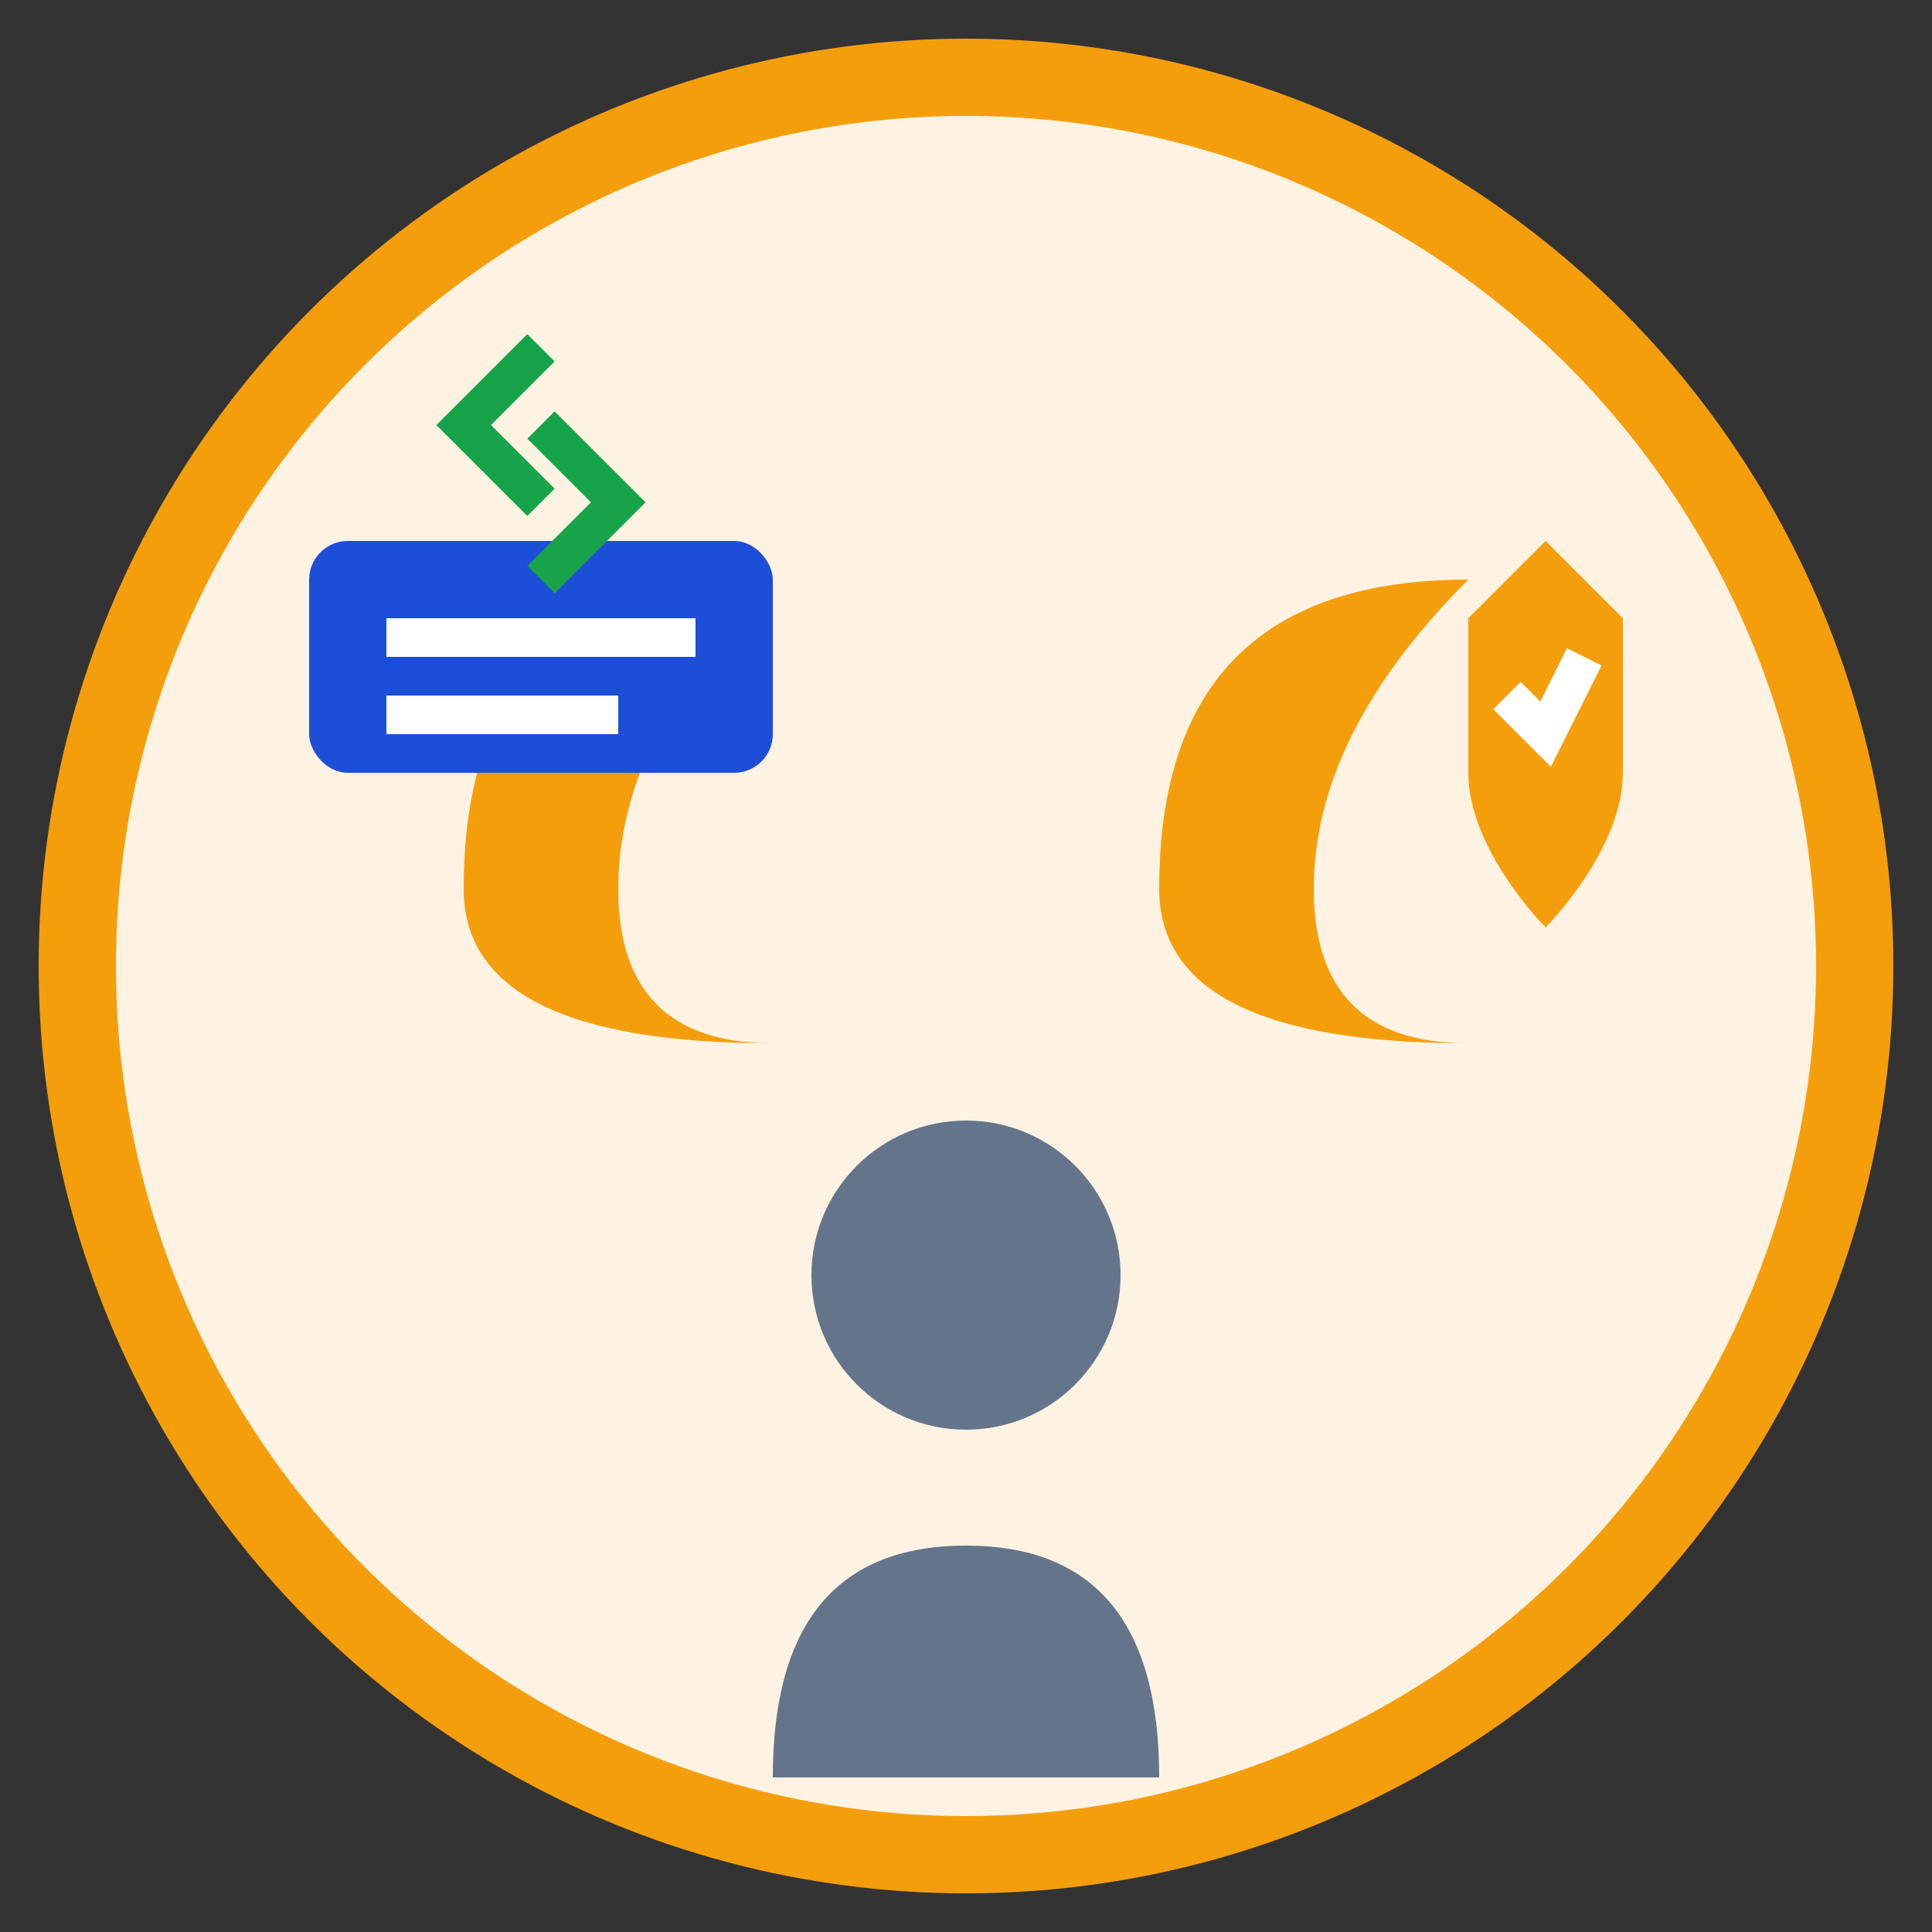 <svg width="50" height="50" viewBox="0 0 50 50" fill="none" xmlns="http://www.w3.org/2000/svg">
  <rect x="0" y="0" width="50" height="50" fill="#333333" stroke="none"/>
  <!-- Background circle -->
  <circle cx="25" cy="25" r="23" fill="#FEF3E2" stroke="#F59E0B" stroke-width="2"/>
  
  <!-- Quote marks -->
  <g transform="translate(12, 15)">
    <!-- Left quote -->
    <path d="M0 8 Q0 0 8 0 Q4 4 4 8 Q4 12 8 12 Q0 12 0 8" fill="#F59E0B"/>
    
    <!-- Right quote -->
    <path d="M18 8 Q18 0 26 0 Q22 4 22 8 Q22 12 26 12 Q18 12 18 8" fill="#F59E0B"/>
  </g>
  
  <!-- Professional user -->
  <g transform="translate(18, 28)">
    <!-- Head -->
    <circle cx="7" cy="5" r="4" fill="#64748B"/>
    
    <!-- Body -->
    <path d="M2 18 Q2 12 7 12 Q12 12 12 18" fill="#64748B"/>
  </g>
  
  <!-- Shield/confidence icon -->
  <g transform="translate(35, 8)">
    <path d="M3 8 L5 6 L7 8 L7 12 C7 14 5 16 5 16 C5 16 3 14 3 12 Z" fill="#F59E0B"/>
    <path d="M4 10 L5 11 L6 9" stroke="white" stroke-width="1" fill="none"/>
  </g>
  
  <!-- Platform/transaction icon -->
  <g transform="translate(8, 8)">
    <rect x="0" y="6" width="12" height="6" rx="1" fill="#1D4ED8"/>
    <rect x="2" y="8" width="8" height="1" fill="white"/>
    <rect x="2" y="10" width="6" height="1" fill="white"/>
    
    <!-- Transaction arrows -->
    <path d="M6 3 L8 5 L6 7" stroke="#16A34A" stroke-width="1" fill="none"/>
    <path d="M6 1 L4 3 L6 5" stroke="#16A34A" stroke-width="1" fill="none"/>
  </g>
</svg>
